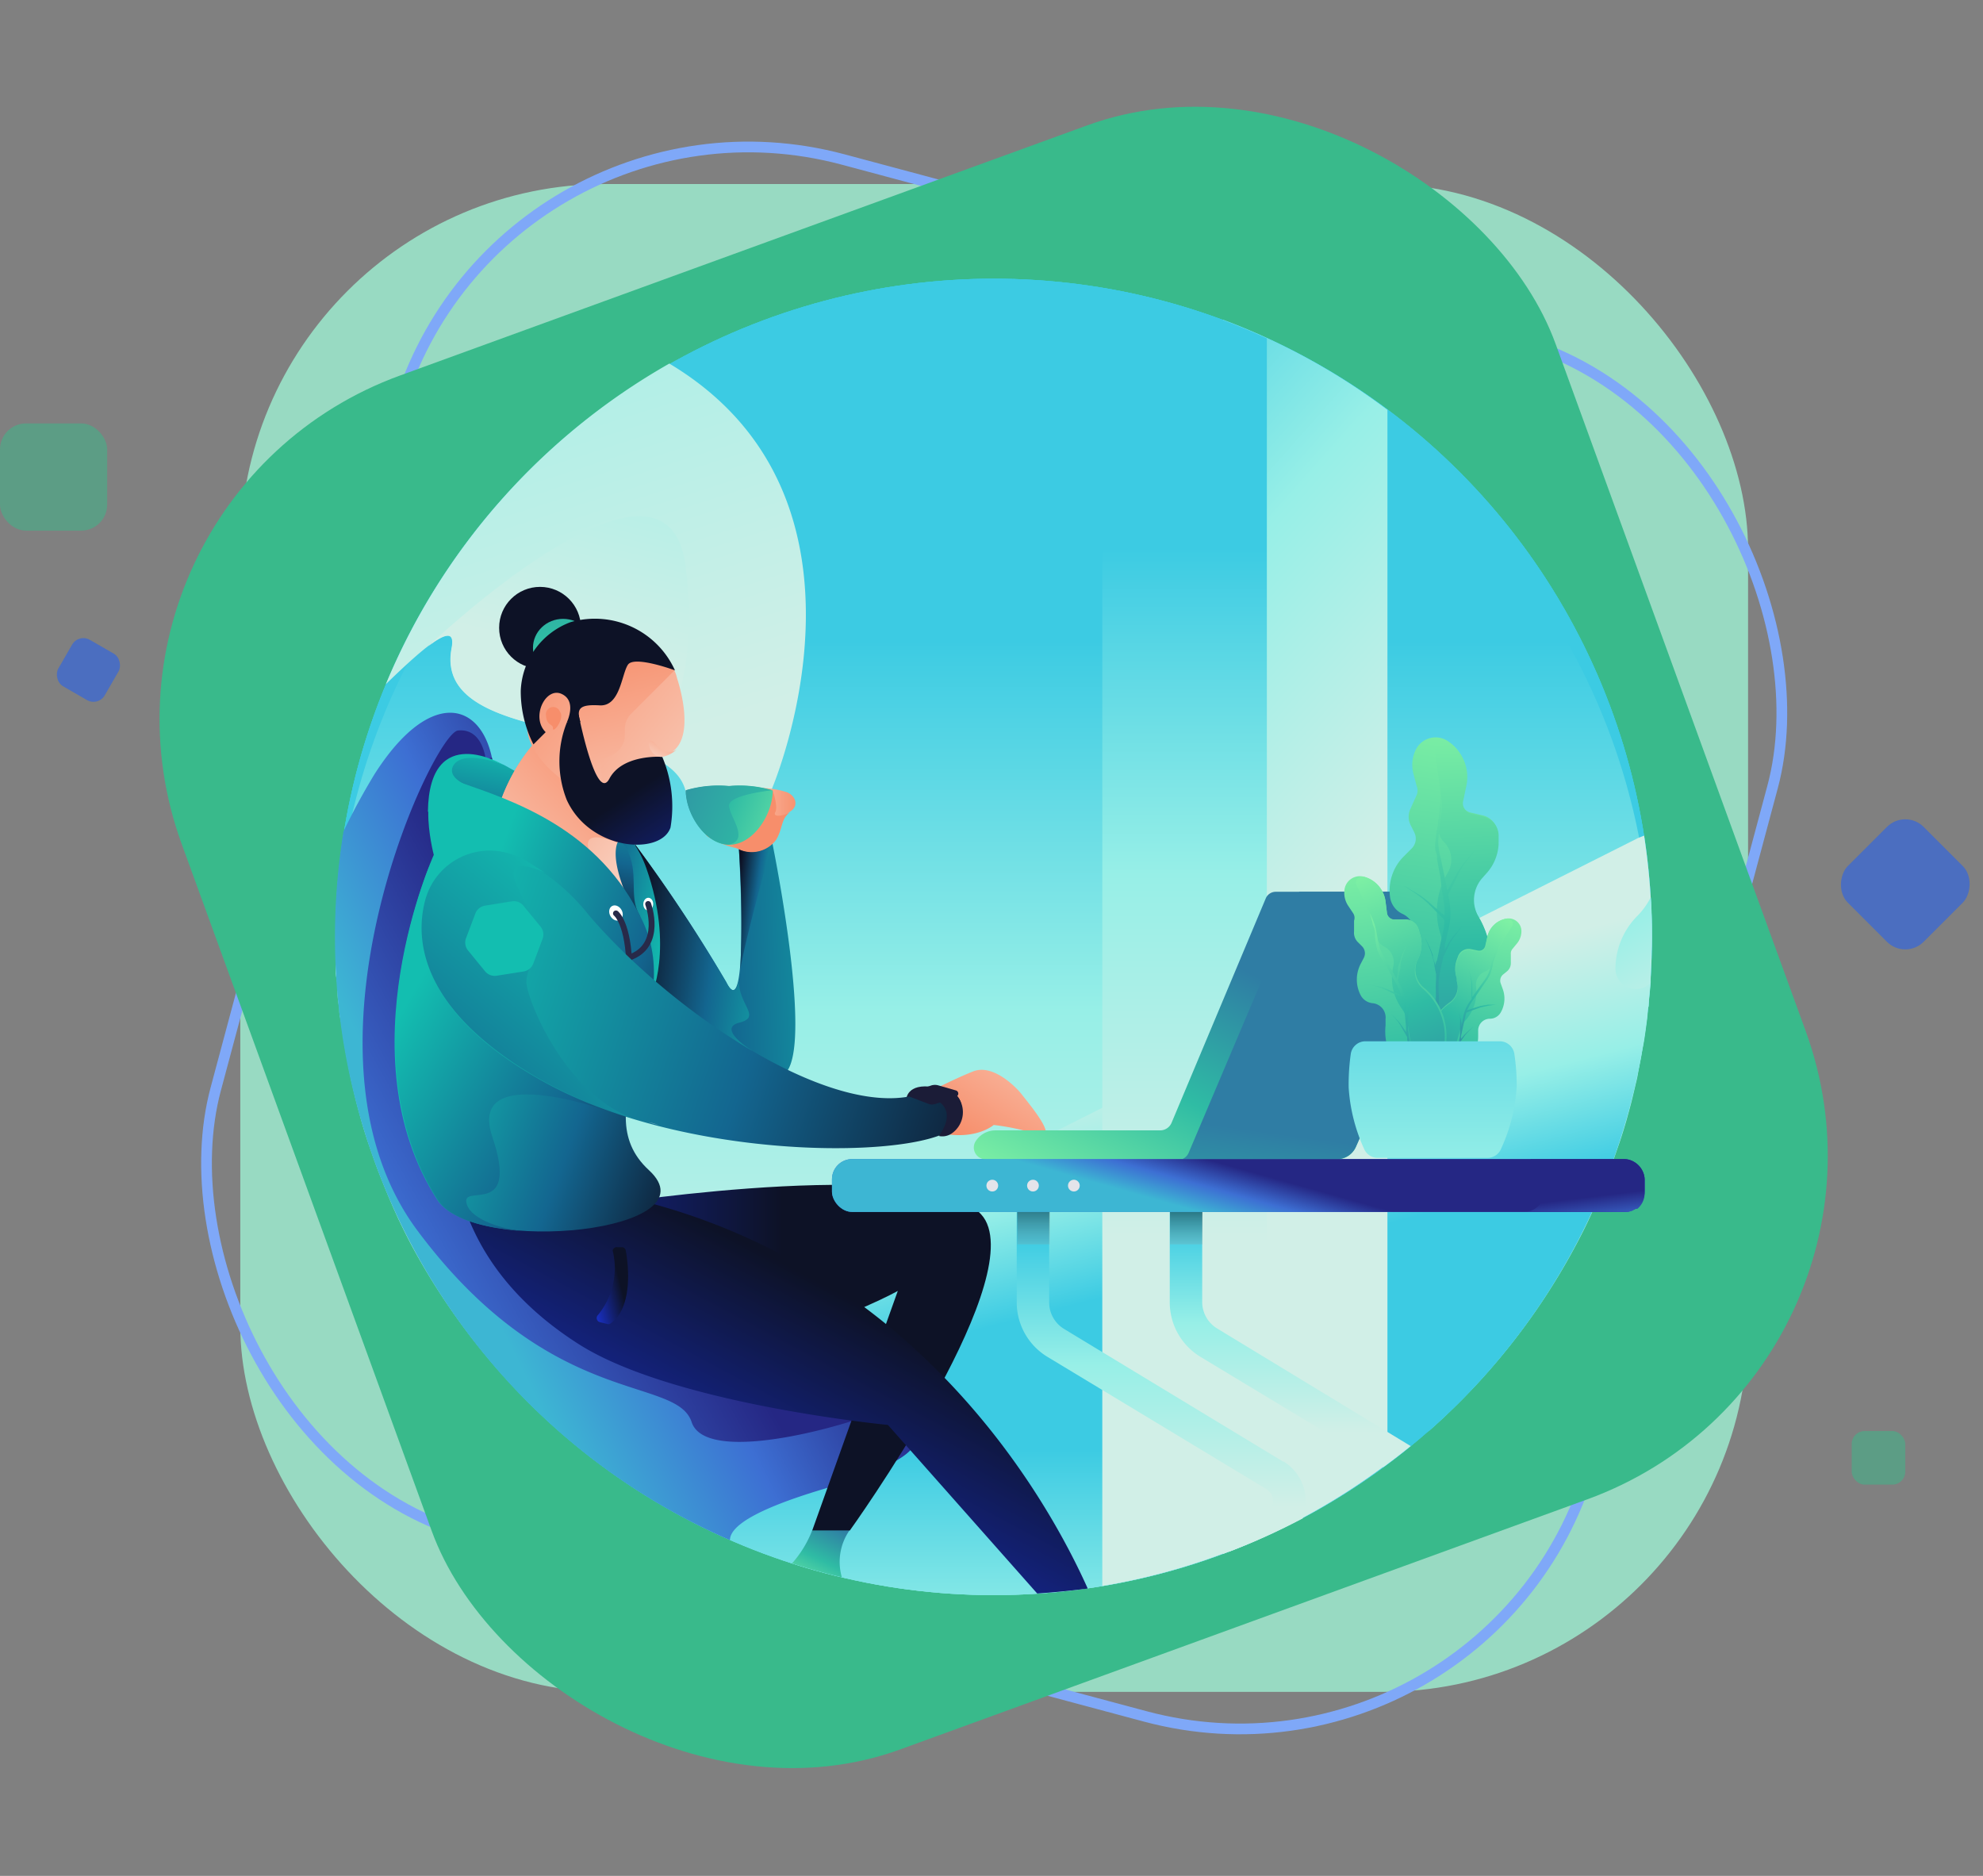<svg width="740" height="700" xmlns="http://www.w3.org/2000/svg"><rect width="100%" height="100%" fill="#808080" stroke="none"/><defs><linearGradient x1="50%" y1="118.75%" x2="50%" y2="88.411%" id="a"><stop stop-color="#D1EFE7" offset="0%"/><stop stop-color="#97EFE7" offset="53%"/><stop stop-color="#3CCBE3" offset="100%"/></linearGradient><linearGradient x1="50.045%" y1="99.707%" x2="50.045%" y2="29.825%" id="b"><stop stop-color="#D1EFE7" offset="0%"/><stop stop-color="#97EFE7" offset="53%"/><stop stop-color="#3CCBE3" offset="100%"/></linearGradient><linearGradient x1="44.984%" y1="39.694%" x2="61.147%" y2="72.7%" id="c"><stop stop-color="#D1EFE7" offset="0%"/><stop stop-color="#97EFE7" offset="53%"/><stop stop-color="#3CCBE3" offset="100%"/></linearGradient><linearGradient x1="49.579%" y1="50.828%" x2="39.205%" y2="-18.358%" id="d"><stop stop-color="#D1EFE7" offset="0%"/><stop stop-color="#97EFE7" offset="53%"/><stop stop-color="#3CCBE3" offset="100%"/></linearGradient><linearGradient x1="50.286%" y1="73.578%" x2="50.286%" y2="20.065%" id="e"><stop stop-color="#D1EFE7" offset="0%"/><stop stop-color="#97EFE7" offset="53%"/><stop stop-color="#3CCBE3" offset="100%"/></linearGradient><linearGradient x1="77.224%" y1="172.004%" x2="14.501%" y2="-124.254%" id="f"><stop stop-color="#D1EFE7" offset="0%"/><stop stop-color="#97EFE7" offset="53%"/><stop stop-color="#3CCBE3" offset="100%"/></linearGradient><linearGradient x1="59.78%" y1="84.106%" x2="-40.026%" y2="-183.082%" id="g"><stop stop-color="#D1EFE7" offset="0%"/><stop stop-color="#97EFE7" offset="53%"/><stop stop-color="#3CCBE3" offset="100%"/></linearGradient><linearGradient x1="111%" y1="-234.5%" x2="678%" y2="-2909.5%" id="h"><stop stop-color="#FFF" offset="7%"/><stop stop-color="#D1D3D4" offset="79%"/></linearGradient><linearGradient x1="49.532%" y1="65.667%" x2="93.621%" y2="-120.873%" id="i"><stop stop-color="#D1EFE7" offset="0%"/><stop stop-color="#97EFE7" offset="53%"/><stop stop-color="#3CCBE3" offset="100%"/></linearGradient><linearGradient x1="50.049%" y1="87.831%" x2="50.049%" y2="14.735%" id="j"><stop stop-color="#D1EFE7" offset="0%"/><stop stop-color="#97EFE7" offset="53%"/><stop stop-color="#3CCBE3" offset="100%"/></linearGradient><linearGradient x1="49.275%" y1="156.444%" x2="49.275%" y2="28.444%" id="k"><stop stop-color="#FFF" stop-opacity="0" offset="0%"/><stop offset="100%"/></linearGradient><linearGradient x1="22.67%" y1="64.57%" x2="61.981%" y2="40.646%" id="l"><stop stop-color="#3DB6D3" offset="0%"/><stop stop-color="#3D6FD3" offset="50%"/><stop stop-color="#252784" offset="100%"/></linearGradient><linearGradient x1="-10.776%" y1="92.892%" x2="52.255%" y2="49.678%" id="m"><stop stop-color="#3DB6D3" offset="0%"/><stop stop-color="#3D6FD3" offset="50%"/><stop stop-color="#252784" offset="100%"/></linearGradient><linearGradient x1="6.939%" y1="134.965%" x2="88.571%" y2="-2.645%" id="n"><stop stop-color="#7FF1A4" offset="0%"/><stop stop-color="#2FBCA4" offset="52%"/><stop stop-color="#2F7DA4" offset="100%"/></linearGradient><linearGradient x1=".015%" y1="49.977%" x2="99.968%" y2="49.977%" id="o"><stop stop-color="#182EBD" offset="0%"/><stop stop-color="#0D1226" offset="58%"/></linearGradient><linearGradient x1="27.025%" y1="82.241%" x2="82.052%" y2="5.3%" id="p"><stop stop-color="#182EBD" offset="0%"/><stop stop-color="#0D1226" offset="58%"/></linearGradient><linearGradient x1="142.634%" y1="-31.027%" x2="21.088%" y2="82.646%" id="q"><stop stop-color="#F9D5C5" offset="0%"/><stop stop-color="#F78E6B" offset="100%"/></linearGradient><linearGradient x1="143.589%" y1="46.258%" x2="-35.648%" y2="54.404%" id="r"><stop stop-color="#13BEB0" offset="0%"/><stop stop-color="#136690" offset="50%"/><stop stop-color="#0D1226" offset="92%"/></linearGradient><linearGradient x1="127.282%" y1="69.231%" x2="-2.056%" y2="38.866%" id="s"><stop stop-color="#13BEB0" offset="0%"/><stop stop-color="#136690" offset="50%"/><stop stop-color="#0D1226" offset="92%"/></linearGradient><linearGradient x1="106.173%" y1="77.138%" x2="-8.479%" y2="21.375%" id="t"><stop stop-color="#13BEB0" offset="0%"/><stop stop-color="#136690" offset="50%"/><stop stop-color="#0D1226" offset="92%"/></linearGradient><linearGradient x1="98.209%" y1="63.866%" x2="15.917%" y2="40.651%" id="u"><stop stop-color="#13BEB0" offset="0%"/><stop stop-color="#136690" offset="50%"/><stop stop-color="#0D1226" offset="92%"/></linearGradient><linearGradient x1="63.603%" y1=".162%" x2="35.071%" y2="113.558%" id="v"><stop stop-color="#13BEB0" offset="0%"/><stop stop-color="#136690" offset="50%"/><stop stop-color="#0D1226" offset="92%"/></linearGradient><linearGradient x1="89.492%" y1="81.957%" x2="2.734%" y2=".508%" id="w"><stop stop-color="#F9D5C5" offset="0%"/><stop stop-color="#F78E6B" offset="100%"/></linearGradient><linearGradient x1="-27.82%" y1="134.908%" x2="106.203%" y2="7.031%" id="x"><stop stop-color="#F9D5C5" offset="0%"/><stop stop-color="#F78E6B" offset="100%"/></linearGradient><linearGradient x1="274.138%" y1="417.529%" x2="94.54%" y2="122.989%" id="y"><stop stop-color="#182EBD" offset="0%"/><stop stop-color="#0D1226" offset="58%"/></linearGradient><linearGradient x1="106.25%" y1="233.554%" x2="-17.188%" y2="-169.965%" id="z"><stop stop-color="#7FF1A4" offset="0%"/><stop stop-color="#2FBCA4" offset="52%"/><stop stop-color="#2F7DA4" offset="100%"/></linearGradient><linearGradient x1="126.975%" y1="99.422%" x2="1.869%" y2="8.381%" id="A"><stop stop-color="#F9D5C5" offset="0%"/><stop stop-color="#F78E6B" offset="100%"/></linearGradient><linearGradient x1="72.135%" y1="156.656%" x2="41.782%" y2="-8.45%" id="B"><stop stop-color="#F9D5C5" offset="0%"/><stop stop-color="#F78E6B" offset="100%"/></linearGradient><linearGradient x1="111.466%" y1="167.592%" x2="13.583%" y2="-17.518%" id="C"><stop stop-color="#182EBD" offset="0%"/><stop stop-color="#0D1226" offset="58%"/></linearGradient><linearGradient x1="137.5%" y1="174.769%" x2="42.226%" y2="47.43%" id="D"><stop stop-color="#182EBD" offset="0%"/><stop stop-color="#0D1226" offset="58%"/></linearGradient><linearGradient x1="12.054%" y1="102.952%" x2="84.086%" y2="-14.205%" id="E"><stop stop-color="#F9D5C5" offset="0%"/><stop stop-color="#F78E6B" offset="100%"/></linearGradient><linearGradient x1="35.019%" y1="45.094%" x2="121.345%" y2="95.88%" id="F"><stop stop-color="#13BEB0" offset="0%"/><stop stop-color="#136690" offset="50%"/><stop stop-color="#0D1226" offset="92%"/></linearGradient><linearGradient x1="26.928%" y1="31.804%" x2="122.849%" y2="115.927%" id="G"><stop stop-color="#13BEB0" offset="0%"/><stop stop-color="#136690" offset="50%"/><stop stop-color="#0D1226" offset="92%"/></linearGradient><linearGradient x1="1.301%" y1="43.646%" x2="123.808%" y2="67%" id="H"><stop stop-color="#13BEB0" offset="0%"/><stop stop-color="#136690" offset="50%"/><stop stop-color="#0D1226" offset="92%"/></linearGradient><linearGradient x1="84.392%" y1="7.477%" x2="-53.264%" y2="211.571%" id="I"><stop stop-color="#13BEB0" offset="0%"/><stop stop-color="#136690" offset="50%"/><stop stop-color="#0D1226" offset="92%"/></linearGradient><linearGradient x1="68.224%" y1="96.161%" x2="210.28%" y2="430.769%" id="J"><stop stop-color="#13BEB0" offset="0%"/><stop stop-color="#136690" offset="50%"/><stop stop-color="#0D1226" offset="92%"/></linearGradient><linearGradient x1="-508.607%" y1="167.882%" x2="-152.607%" y2="92.882%" id="K"><stop stop-color="#F9D5C5" offset="0%"/><stop stop-color="#F78E6B" offset="100%"/></linearGradient><linearGradient x1="0%" y1="50.471%" x2="100.155%" y2="50.471%" id="L"><stop stop-color="#F9D5C5" offset="0%"/><stop stop-color="#F78E6B" offset="100%"/></linearGradient><linearGradient x1="-293.585%" y1="139.132%" x2="-99.245%" y2="89.84%" id="M"><stop stop-color="#F9D5C5" offset="0%"/><stop stop-color="#F78E6B" offset="100%"/></linearGradient><linearGradient x1="157.297%" y1="75.229%" x2="-55.676%" y2="16.352%" id="N"><stop stop-color="#7FF1A4" offset="0%"/><stop stop-color="#2FBCA4" offset="52%"/><stop stop-color="#2F7DA4" offset="100%"/></linearGradient><linearGradient x1="310.054%" y1="120.745%" x2="-98.641%" y2="2.45%" id="O"><stop stop-color="#7FF1A4" offset="0%"/><stop stop-color="#2FBCA4" offset="52%"/><stop stop-color="#2F7DA4" offset="100%"/></linearGradient><linearGradient x1="50.013%" y1="87.819%" x2="50.013%" y2="14.732%" id="P"><stop stop-color="#D1EFE7" offset="0%"/><stop stop-color="#97EFE7" offset="53%"/><stop stop-color="#3CCBE3" offset="100%"/></linearGradient><linearGradient x1="48.561%" y1="159.111%" x2="48.561%" y2="24%" id="Q"><stop stop-color="#FFF" stop-opacity="0" offset="0%"/><stop offset="100%"/></linearGradient><linearGradient x1="-3.872%" y1="77.904%" x2="109.885%" y2="19.931%" id="R"><stop stop-color="#182EBD" offset="0%"/><stop stop-color="#0D1226" offset="58%"/></linearGradient><linearGradient x1="1.614%" y1="103.914%" x2="63.66%" y2="37.093%" id="S"><stop stop-color="#7FF1A4" offset="0%"/><stop stop-color="#2FBCA4" offset="52%"/><stop stop-color="#2F7DA4" offset="100%"/></linearGradient><linearGradient x1="28.832%" y1="197.646%" x2="44.17%" y2="91.814%" id="T"><stop stop-color="#7FF1A4" offset="0%"/><stop stop-color="#2FBCA4" offset="52%"/><stop stop-color="#2F7DA4" offset="100%"/></linearGradient><linearGradient x1="21.422%" y1="-13.508%" x2="-81.16%" y2="-248.457%" id="U"><stop stop-color="#13BEB0" offset="0%"/><stop stop-color="#136690" offset="50%"/><stop stop-color="#0D1226" offset="92%"/></linearGradient><linearGradient x1="34.452%" y1="53.61%" x2="57.246%" y2="48.316%" id="V"><stop stop-color="#3DB6D3" offset="0%"/><stop stop-color="#3D6FD3" offset="50%"/><stop stop-color="#252784" offset="100%"/></linearGradient><linearGradient x1="82.438%" y1="171.408%" x2="54.764%" y2="71.44%" id="W"><stop stop-color="#3DB6D3" offset="0%"/><stop stop-color="#3D6FD3" offset="50%"/><stop stop-color="#252784" offset="100%"/></linearGradient><linearGradient x1="53.195%" y1="-6.446%" x2="43.614%" y2="173.036%" id="X"><stop stop-color="#7FF1A4" offset="0%"/><stop stop-color="#2FBCA4" offset="52%"/><stop stop-color="#2F7DA4" offset="100%"/></linearGradient><linearGradient x1="49.475%" y1="-6.43%" x2="50.687%" y2="130.969%" id="Y"><stop stop-color="#7FF1A4" offset="0%"/><stop stop-color="#2FBCA4" offset="52%"/><stop stop-color="#2F7DA4" offset="100%"/></linearGradient><linearGradient x1="47.448%" y1="-9.577%" x2="55.48%" y2="116.394%" id="Z"><stop stop-color="#7FF1A4" offset="0%"/><stop stop-color="#2FBCA4" offset="52%"/><stop stop-color="#2F7DA4" offset="100%"/></linearGradient><linearGradient x1="58.999%" y1="-11.079%" x2="27.476%" y2="184.252%" id="aa"><stop stop-color="#7FF1A4" offset="0%"/><stop stop-color="#2FBCA4" offset="52%"/><stop stop-color="#2F7DA4" offset="100%"/></linearGradient><linearGradient x1="61.509%" y1="-7.759%" x2="25.775%" y2="127.553%" id="ab"><stop stop-color="#7FF1A4" offset="0%"/><stop stop-color="#2FBCA4" offset="52%"/><stop stop-color="#2F7DA4" offset="100%"/></linearGradient><linearGradient x1="70.44%" y1="-16.013%" x2="31.586%" y2="96.569%" id="ac"><stop stop-color="#7FF1A4" offset="0%"/><stop stop-color="#2FBCA4" offset="52%"/><stop stop-color="#2F7DA4" offset="100%"/></linearGradient><linearGradient x1="45.202%" y1="-9.45%" x2="60.823%" y2="180.423%" id="ad"><stop stop-color="#7FF1A4" offset="0%"/><stop stop-color="#2FBCA4" offset="52%"/><stop stop-color="#2F7DA4" offset="100%"/></linearGradient><linearGradient x1="43.109%" y1="-6.87%" x2="64.736%" y2="127.645%" id="ae"><stop stop-color="#7FF1A4" offset="0%"/><stop stop-color="#2FBCA4" offset="52%"/><stop stop-color="#2F7DA4" offset="100%"/></linearGradient><linearGradient x1="44.88%" y1="-1.132%" x2="68.414%" y2="114.094%" id="af"><stop stop-color="#7FF1A4" offset="0%"/><stop stop-color="#2FBCA4" offset="52%"/><stop stop-color="#2F7DA4" offset="100%"/></linearGradient><linearGradient x1="50.076%" y1="354.03%" x2="50.076%" y2="-100.402%" id="ag"><stop stop-color="#D1EFE7" offset="0%"/><stop stop-color="#97EFE7" offset="53%"/><stop stop-color="#3CCBE3" offset="100%"/></linearGradient></defs><g fill="none" fill-rule="evenodd"><rect fill="#98DAC2" x="89.67" y="68.67" width="562.66" height="562.66" rx="136.402"/><rect stroke="#7FA8F8" stroke-width="4" transform="rotate(15 371 350)" x="105" y="84" width="532" height="532" rx="136.402"/><rect fill="#39BA8B" transform="rotate(-20 370.805 349.805)" x="98" y="77" width="545.61" height="545.61" rx="136.402"/><g transform="translate(125 104)"><circle fill="url(#a)" fill-rule="nonzero" cx="245.822" cy="245.614" r="245.614"/><circle fill="url(#a)" fill-rule="nonzero" cx="245.822" cy="245.614" r="245.614"/><circle fill="url(#a)" fill-rule="nonzero" cx="245.822" cy="245.614" r="245.614"/><path d="M.91 263.158c0 2.982 0 5.965.701 8.772 0 1.579 0 3.158.614 4.737.614 1.579.702 5.438 1.14 8.158.44 2.719.615 3.245.878 4.824.263 1.58.965 5.263 1.491 7.895.526 2.631.702 3.158 1.053 4.737.35 1.579 1.228 5.263 1.93 7.807l1.228 4.473a155.64 155.64 0 0 0 2.456 7.895l1.403 4.035c.936 2.749 1.93 5.468 2.983 8.158l1.403 3.509a279.83 279.83 0 0 0 3.684 8.772l1.228 2.72a235.722 235.722 0 0 0 4.65 9.473l.877 1.666a246.842 246.842 0 0 0 55.087 69.036h324.562a246.842 246.842 0 0 0 55-69.562l.877-1.667a177.945 177.945 0 0 0 4.65-9.473l1.227-2.72a197.075 197.075 0 0 0 3.684-8.771l1.404-3.51a192.336 192.336 0 0 0 2.982-8.157l1.404-4.035a204.054 204.054 0 0 0 2.456-7.895l1.228-4.474c.702-2.543 1.316-5.175 1.93-7.807.614-2.631.79-3.158 1.053-4.736.263-1.58 1.052-5.264 1.49-7.895.44-2.632.615-3.246.878-4.825.263-1.579.79-5.438 1.14-8.158.351-2.719 0-3.158.614-4.736 0-2.983.527-5.965.702-8.772v-17.369C485.344 113.771 377.047 10.106 245.434 10.2 113.821 10.294 5.674 114.114.208 245.614v13.246c0 1.315.614 2.719.701 4.298z" fill="url(#b)" fill-rule="nonzero"/><path d="M491.436 245.614c0-12.658-.965-25.297-2.895-37.807l-2.193.877-415.526 209.21A228.869 228.869 0 0 0 83.716 430h324.562a245.002 245.002 0 0 0 83.158-184.386z" fill="url(#c)" fill-rule="nonzero"/><path d="M331.348 475.877a245.088 245.088 0 0 0 61.404-33.684V48.947a245.088 245.088 0 0 0-61.404-33.684v460.614z" fill="url(#d)" fill-rule="nonzero"/><path d="M286.348 487.807a243.684 243.684 0 0 0 61.404-18.86V22.281a243.684 243.684 0 0 0-61.404-18.86v484.386z" fill="url(#e)" fill-rule="nonzero"/><path d="M490.997 230.877a27.895 27.895 0 0 1-4.912 6.842 28.07 28.07 0 0 0-8.246 19.825 7.632 7.632 0 0 0 12.106 6.052l.789-.526c0-5.79.702-11.579.702-17.544s0-9.737-.439-14.649z" fill="url(#f)" fill-rule="nonzero"/><path d="M18.98 151.316c16.403-15.965 26.315-23.597 24.561-13.684-7.895 39.561 87.105 24.386 87.72 56.842l31.578-3.597s46.842-108.42-38.07-159.21A246.491 246.491 0 0 0 18.98 151.316z" fill="url(#g)" fill-rule="nonzero"/><path d="M131.787 194.474v-1.492 1.492z" fill="url(#h)" fill-rule="nonzero"/><path d="M138.366 171.579c-25.264-5.702-.527-9.65-7.544-64.474-7.018-54.824-95.965 30-95.965 30 6.579-5 9.912-5.526 8.772.527-7.456 37.456 77.456 25.79 87.193 52.193.965-9.211 31.842-12.72 7.544-18.246z" fill="url(#i)" fill-rule="nonzero"/><path d="M323.629 382.105v-38.509a6.053 6.053 0 1 0-12.106 0v38.51a23.772 23.772 0 0 0 11.404 20.175l68.246 41.228a227.205 227.205 0 0 0 10.263-7.895l-72.193-43.86a11.579 11.579 0 0 1-5.614-9.649z" fill="url(#j)" fill-rule="nonzero"/><path d="M311.611 343.596v16.755h12.106v-16.755a5.965 5.965 0 0 0-.79-2.982h-10.526a5.965 5.965 0 0 0-.79 2.982z" fill="url(#k)" fill-rule="nonzero" opacity=".49" style="mix-blend-mode:color-burn"/><path d="M182.225 415C155.383 404.912 52.05 302.895 59.418 193.509c2.28-32.983-20.438-46.491-44.561-8.772A243.158 243.158 0 0 0 3.19 206.228C-14.789 316.976 44.566 425.83 147.4 470.702c0-5.088 9.211-11.404 35.088-19.123 64.562-19.561 22.457-28.07-.263-36.579z" fill="url(#l)" fill-rule="nonzero"/><path d="M182.225 415C155.383 404.912 52.05 302.895 59.418 193.509a53.947 53.947 0 0 0-.877-14.825l-2.28.79s-1.053-11.842-10.352-10.878c-9.298.965-65 119.737-15.087 186.667 49.912 66.93 96.491 53.86 102.28 71.404 5.176 15.701 54.299 2.456 70.176-4.035-6.316-2.72-14.474-5.176-21.053-7.632z" fill="url(#m)" fill-rule="nonzero"/><path d="m215.383 304.825-2.193 1.49s0-6.315 10.351-4.648" fill="#1B1C37" fill-rule="nonzero"/><path d="M178.102 467.018a40.35 40.35 0 0 1-7.543 12.368 251.975 251.975 0 0 0 18.596 5.175 20.614 20.614 0 0 1 2.895-17.543h-13.948z" fill="url(#n)" fill-rule="nonzero"/><path d="M150.734 212.72a35.088 35.088 0 0 1-11.403-4.387c-6.053-3.596 18.684-7.982 18.684-7.982v14.298l-4.65 7.369" fill="#E2A07A" fill-rule="nonzero"/><path d="M101.523 345.35s127.193-19.736 141.229 6.054c14.035 25.789-50.614 115.701-50.614 115.701h-14.036l31.93-89.386s-68.947 38.334-118.07 12.106C42.84 363.596 45.646 274.737 45.646 274.737" fill="url(#o)" fill-rule="nonzero"/><path d="M280.91 488.772c-17.544-39.123-78.07-144.65-216.58-152.193L45.998 301.49s-16.93 56.404 44.65 95.877C125.733 420 206.347 427.72 206.347 427.72l55.702 62.895a306.672 306.672 0 0 0 18.86-1.842z" fill="url(#p)" fill-rule="nonzero"/><path d="M219.506 304.561s11.316-5.877 18.684-8.772c7.369-2.894 16.053 5.878 18.246 8.772 2.193 2.895 14.649 17.544 5.526 14.65a89.21 89.21 0 0 0-16.14-3.422s-8.772 7.72-26.316 1.14" fill="url(#q)" fill-rule="nonzero"/><path d="M111.962 211.14a576.228 576.228 0 0 1 34.035 51.404c8.772 17.544 4.737-49.825 4.737-49.825s9.561.877 12.456-2.28c0 0 17.544 85.35 2.544 87.193a443.684 443.684 0 0 1-60.263-3.334" fill="url(#r)" fill-rule="nonzero"/><path d="M150.822 277.632c8.772-2.193-.702-6.843 0-16.316-.877 4.561-2.369 5.965-4.737 1.228a576.228 576.228 0 0 0-34.035-51.404l-3.948 51.14 2.895 21.755 12.807 12.105c7.807.702 17.105 1.404 25.263 1.667l6.404-9.825s-13.07-8.157-4.65-10.35z" fill="url(#s)" fill-rule="nonzero"/><path d="M150.734 212.72a391.053 391.053 0 0 1 .526 44.912c2.369-13.51 11.93-47.193 11.93-47.193-2.895 3.07-12.456 2.28-12.456 2.28z" fill="url(#t)" fill-rule="nonzero"/><path d="M69.155 184.825s37.193 7.017 47.018 35.087c10.526 29.913 1.666 48.421 1.666 48.421" fill="url(#u)" fill-rule="nonzero"/><ellipse fill="#FFF" fill-rule="nonzero" transform="rotate(-87.97 116.906 233.375)" cx="116.906" cy="233.375" rx="2.368" ry="1.842"/><path d="M63.015 181.404s41.14 22.456 45.877 31.403c4.737 8.947.614 17.544 4.649 24.474s-57.72-26.316-57.72-26.316L44.507 193.42l-4.561-7.544 4.561-7.544H54.77" fill="url(#v)" fill-rule="nonzero"/><path d="M73.98 173.772a65.702 65.702 0 0 0-15.351 35.702s38.772 12.105 56.316 33.245c0 0-13.597-23.07-9.386-32.631 4.21-9.562-24.562-36.404-24.562-36.404" fill="url(#w)" fill-rule="nonzero"/><path d="M58.804 206.228c11.58 4.298 37.895 13.07 35.877 6.667-2.456-8.334 10.79-2.369 10.79-2.369l-7.28-17.544a180.79 180.79 0 0 0-17.545-18.947h-6.93a69.298 69.298 0 0 0-14.912 32.193z" fill="url(#x)" fill-rule="nonzero"/><circle fill="url(#y)" fill-rule="nonzero" cx="76.523" cy="130.263" r="15.263"/><ellipse fill="url(#z)" fill-rule="nonzero" cx="85.12" cy="137.719" rx="11.228" ry="10.789"/><path d="M127.664 149.123a13.684 13.684 0 0 0-9.562-10.263c-16.49-5.176-33.508 10.087-43.86 21.842-10.35 11.754 13.773 34.386 29.65 32.807a24.65 24.65 0 0 0 17.544-15 10.614 10.614 0 0 0 5.526-2.895c7.369-7.193.702-26.491.702-26.491z" fill="url(#A)" fill-rule="nonzero"/><path d="M126.699 146.14a13.333 13.333 0 0 0-8.772-7.544 25.088 25.088 0 0 0-15.965.615l-2.456 2.894-10.263 13.246 3.509 25.79 6.579 8.771a64.298 64.298 0 0 0 0-10.263l4.122-1.93a8.158 8.158 0 0 0 4.737-7.456v-2.28a8.07 8.07 0 0 1 2.369-5.702l15.964-15.965.176-.176z" fill="url(#B)" fill-rule="nonzero"/><path d="M122.138 178.421s-14.825-1.14-19.737 8.158c-4.913 9.298-11.492-23.947-11.492-23.947l-4.386 2.982a39.21 39.21 0 0 0 0 28.947c8.772 19.035 35.088 20.702 38.685 10.264a47.456 47.456 0 0 0-3.07-26.404z" fill="url(#C)" fill-rule="nonzero"/><path d="M86.523 165.526s3.948-7.982-2.017-10.614c-5.965-2.631-11.491 8.772-5.877 14.299l-4.562 4.56a43.864 43.864 0 0 1-4.737-20 28.51 28.51 0 0 1 18.597-25.613c15.646-4.5 32.225 3.155 38.947 17.982 0 0-15.175-5.614-17.543-2.105-2.369 3.509-2.895 15.614-10.527 15.176-7.631-.44-8.772 1.228-7.193 6.228" fill="url(#D)" fill-rule="nonzero"/><path d="M119.77 173.772c-4.475-5.088-3.071 5.175 2.368 4.65a10.614 10.614 0 0 0 5.438-2.808c-.526.439-3.684 2.72-7.807-1.842z" fill="url(#E)" fill-rule="nonzero"/><path d="M36.874 215s-8.772-33.596 9.913-27.018c18.684 6.58 51.93 16.93 68.158 52.018s-22.807 69.65 2.193 92.632-65 32.105-78.948 11.14C3.102 289.474 36.874 215 36.874 215z" fill="url(#F)" fill-rule="nonzero"/><ellipse fill="#FFF" fill-rule="nonzero" transform="rotate(-30 104.864 236.694)" cx="104.864" cy="236.694" rx="2.368" ry="2.982"/><path d="M104.857 236.842s4.824 3.597 5 20.877" stroke="#282A49" stroke-width="2.193" stroke-linecap="round"/><path d="M116.874 233.333s5.79 15.614-7.105 20" stroke="#282A49" stroke-width="2.193" stroke-linecap="round"/><path d="m105.47 311.754-42.455-97.543c-8.772-4.123-20.439 1.052-27.983 5.438-6.579 17.018-26.316 78.07 3.421 124.21 4.474 6.843 17.018 10.44 31.053 11.492-8.772-1.053-20-5-20.526-11.053-.527-6.052 19.736 5.527 9.736-24.123-10-29.649 46.755-8.42 46.755-8.42z" fill="url(#G)" fill-rule="nonzero"/><path d="M33.804 232.018a24.912 24.912 0 0 1 33.684-16.404 77.544 77.544 0 0 1 27.369 22.018c32.368 37.719 94.649 78.947 125.877 65.614a9.386 9.386 0 0 1 4.298-.702c4.299 0 11.667 2.105 7.632 12.105-5.526 13.684-97.018 16.404-153.246-14.123-44.824-24.298-50.35-51.228-45.614-68.508z" fill="url(#H)" fill-rule="nonzero"/><path d="M71.436 262.456c0-6.228 7.456-16.052 5-20.702a70.877 70.877 0 0 1-9.386-17.543c-3.07-9.562 11.316-2.544 11.316-2.544l-6.316-4.035a47.193 47.193 0 0 0-4.65-2.281 24.912 24.912 0 0 0-33.684 16.403c-4.736 17.544.79 43.86 45.615 68.51a170.965 170.965 0 0 0 32.017 13.07c-26.053-9.387-39.912-45.088-39.912-50.878z" fill="url(#I)" fill-rule="nonzero"/><path d="M223.98 306.404s8.772 2.982 1.403 13.508a6.228 6.228 0 0 0 4.65-.877 9.65 9.65 0 0 0 1.666-14.649" fill="#1B1C37" fill-rule="nonzero"/><path d="M44.067 181.842c3.597-6.579 18.772-.438 18.772-.438s-27.719-16.667-28.158 17.543l17.544-8.772s-10.79-2.982-8.158-8.333z" fill="url(#J)" fill-rule="nonzero"/><path d="M83.804 161.228a2.72 2.72 0 0 0-5.088 1.053c0 4.824 2.72 3.596 2.632 5.526-.088 1.93 3.772-2.632 2.983-5.526-.159-.36-.334-.71-.527-1.053z" fill="url(#K)" fill-rule="nonzero"/><path d="M146.611 209.561s4.123-.965 2.807-3.157c-1.316-2.193-4.21-13.158-.877-15a34.21 34.21 0 0 1 19.386 0c3.596.877 5.614 5 2.018 7.368-3.597 2.368-2.72 5.877-5.264 10.263a11.316 11.316 0 0 1-18.07.526z" fill="url(#L)" fill-rule="nonzero"/><path d="M164.681 209.298c2.544-4.386 1.667-7.894 5.264-10.263-2.457 1.491-6.755 2.105-5.614 0 1.14-2.105-1.053-8.246-1.053-8.246l-15.439 10.965a21.667 21.667 0 0 0 1.667 4.825c1.316 2.193-2.807 3.158-2.807 3.158a11.316 11.316 0 0 0 17.982-.439z" fill="url(#M)" fill-rule="nonzero"/><path d="M163.19 190.965a42.895 42.895 0 0 0-16.14-1.579 42.895 42.895 0 0 0-16.14 1.579c0 8.772 7.28 20.263 16.228 20.263 8.947 0 16.228-11.316 16.228-20.263h-.176z" fill="url(#N)" fill-rule="nonzero"/><path d="M147.05 196.579c0-4.035 16.14-5.702 16.14-5.702a42.895 42.895 0 0 0-16.14-1.579 42.895 42.895 0 0 0-16.14 1.58c0 8.771 7.28 20.262 16.228 20.262 7.719-1.842 0-10.526-.088-14.561z" fill="url(#O)" fill-rule="nonzero"/><path d="m215.12 303.596 7.368-2.543a4.65 4.65 0 0 1 2.807 0l6.404 1.842a1.228 1.228 0 0 1 0 2.368l-7.456 2.632a4.035 4.035 0 0 1-2.807 0l-6.404-2.456a.922.922 0 1 1 .088-1.843z" fill="#1B1C37" fill-rule="nonzero"/><path d="m353.804 441.404-81.666-49.474a11.579 11.579 0 0 1-5.615-9.912v-38.422a6.053 6.053 0 1 0-12.105 0v38.51a23.772 23.772 0 0 0 11.404 20.175l81.754 49.386a5.263 5.263 0 0 1 .965 8.158l-15 15.263c9.43-3.58 18.628-7.74 27.544-12.456a17.544 17.544 0 0 0-7.018-21.228h-.263z" fill="url(#P)" fill-rule="nonzero"/><path d="M254.594 343.596v16.755h12.105v-16.755a5.965 5.965 0 0 0-.79-2.982h-10.614a5.965 5.965 0 0 0-.701 2.982z" fill="url(#Q)" fill-rule="nonzero" opacity=".49" style="mix-blend-mode:color-burn"/><path d="M105.47 361.404h1.843a1.577 1.577 0 0 1 1.228 1.315c.79 4.386 3.07 21.053-5.877 27.281a1.579 1.579 0 0 1-1.228 0l-2.544-.614a1.579 1.579 0 0 1-.79-2.632 27.544 27.544 0 0 0 5.527-24.122 1.579 1.579 0 0 1 1.842-1.228z" fill="url(#R)" fill-rule="nonzero"/><rect fill="#3D6FD3" fill-rule="nonzero" x="185.471" y="328.509" width="303.246" height="19.737" rx="7.544"/><path d="M416.787 228.772h-65.702a4.035 4.035 0 0 0-3.772 2.544l-35.088 83.596a4.65 4.65 0 0 1-4.298 2.895h-61.404a8.772 8.772 0 0 0-7.368 3.947 4.386 4.386 0 0 0 3.684 6.843h131.053a7.72 7.72 0 0 0 7.105-4.65l39.562-89.473a4.035 4.035 0 0 0-3.772-5.702z" fill="url(#S)" fill-rule="nonzero"/><path d="M420.559 234.474a4.035 4.035 0 0 0-3.685-5.702h-57.017l-41.228 97.28a4.65 4.65 0 0 1-2.369 2.457h57.632a7.72 7.72 0 0 0 7.105-4.65l39.562-89.385z" fill="url(#T)" fill-rule="nonzero"/><path d="m65.822 232.368-9.825 1.58a4.65 4.65 0 0 0-3.596 2.894l-3.51 9.298a4.65 4.65 0 0 0 .79 4.562l6.316 7.72a4.65 4.65 0 0 0 4.386 1.666l10-1.58a4.65 4.65 0 0 0 3.597-2.894l3.508-9.298a4.65 4.65 0 0 0-.79-4.562l-6.315-7.719a4.65 4.65 0 0 0-4.561-1.667z" fill="url(#U)" fill-rule="nonzero"/><path d="M120.822 315.79c-1.291-.44-2.61-.79-3.948-1.053l3.948 1.052z" fill="#F4F4F4" fill-rule="nonzero"/><rect fill="url(#V)" fill-rule="nonzero" x="185.471" y="328.509" width="303.246" height="19.737" rx="7.544"/><path d="M486.348 330.702a7.544 7.544 0 0 0-5.263-2.106h-35.088a8.772 8.772 0 0 1 5.263 7.544v4.562a7.544 7.544 0 0 1-7.544 7.544h38.947l1.404-.439 1.316-.702h.614a7.544 7.544 0 0 0 2.72-5.877v-4.561a7.72 7.72 0 0 0-2.369-5.965z" fill="url(#W)" fill-rule="nonzero"/><circle fill="#E4E4EA" fill-rule="nonzero" cx="245.295" cy="338.421" r="2.193"/><circle fill="#E4E4EA" fill-rule="nonzero" cx="260.471" cy="338.421" r="2.193"/><circle fill="#E4E4EA" fill-rule="nonzero" cx="275.734" cy="338.421" r="2.193"/><path d="m403.716 192.544-2.368 5.263a6.93 6.93 0 0 0 0 5.965l1.404 2.807a5.175 5.175 0 0 1-.965 6.053l-2.895 2.894a17.982 17.982 0 0 0-5.176 15.176 8.158 8.158 0 0 0 4.65 6.316 7.632 7.632 0 0 1 3.772 10.087l-1.492 3.158a29.386 29.386 0 0 0-2.631 10.614 26.842 26.842 0 0 0 3.684 15.088l5.439 8.772 9.736 4.386 10.176-18.334a33.246 33.246 0 0 0-.527-33.07 12.368 12.368 0 0 1 1.492-14.649l1.403-1.579a17.544 17.544 0 0 0 4.562-10.965v-2.719a7.368 7.368 0 0 0-5.702-7.544l-4.474-1.052a3.947 3.947 0 0 1-3.07-4.65l1.228-5.877a15.526 15.526 0 0 0-6.667-16.14 8.246 8.246 0 0 0-12.105 3.509 12.807 12.807 0 0 0-.702 8.772l1.14 4.386c.45 1.06.481 2.25.088 3.333z" fill="url(#X)" fill-rule="nonzero"/><path d="M426.787 238.158a12.368 12.368 0 0 1 1.49-14.65l1.404-1.578a17.544 17.544 0 0 0 4.562-10.965v-2.72a7.368 7.368 0 0 0-5.702-7.543l-4.474-1.053a3.947 3.947 0 0 1-3.07-4.649l1.228-5.877a15.526 15.526 0 0 0-6.666-16.14 3.333 3.333 0 0 0-5.088 3.245l2.017 15a19.65 19.65 0 0 1 0 4.65l-.79 8.157a7.895 7.895 0 0 0 2.194 6.228 9.386 9.386 0 0 1 1.316 11.491 27.632 27.632 0 0 0-2.72 22.632c.752 2.44.961 5.014.614 7.544l-2.456 16.93.79 18.158 5.702 2.543 10.175-18.333a33.246 33.246 0 0 0-.526-33.07z" fill="url(#Y)" fill-rule="nonzero"/><path d="M412.488 190.79c.383 2.143.588 4.314.614 6.49a63.245 63.245 0 0 1-.701 6.492 55 55 0 0 0-.702 6.403c.103 2.105.426 4.192.965 6.229l1.316 6.315 1.14 5.527 1.667-2.983c.877-1.491 1.579-2.982 2.544-4.386a34.561 34.561 0 0 1 3.07-4.123l3.333-3.86-3.158 4.036a34.21 34.21 0 0 0-2.807 4.21c-.79 1.492-1.491 2.983-2.28 4.562l-2.106 4.21c.458 1.901.751 3.838.877 5.79a25.58 25.58 0 0 1-.614 6.666l-1.49 6.316v1.755c.613-1.053 1.14-2.106 1.841-3.158a25.526 25.526 0 0 1 2.28-2.983l2.457-2.807-2.28 2.983c-.777.97-1.48 1.996-2.106 3.07-.614 1.052-1.14 2.193-1.667 3.333l-1.052 2.193-.439 1.93a60.439 60.439 0 0 0-1.228 6.316 45.438 45.438 0 0 0 0 6.403v19.474c0-4.298-.702-8.772-1.053-12.895v-6.491a46.579 46.579 0 0 1 0-6.579v-1.667l-.614-2.982c0-1.228-.438-2.456-.79-3.684a25.175 25.175 0 0 0-1.227-3.509l-1.667-3.772 1.667 3.333a25.526 25.526 0 0 1 1.403 3.51c0 1.227.614 2.455.965 3.596v1.14c0-.965 0-1.93.614-2.807l1.228-6.14 1.404-6.316a23.86 23.86 0 0 0 0-2.807l-3.333-3.334c-1.228-1.228-2.369-2.456-3.597-3.508a34.21 34.21 0 0 0-4.035-3.07l-4.21-2.807 4.385 2.543c1.473.86 2.88 1.828 4.211 2.895 1.316 1.053 2.544 2.28 3.86 3.333l2.894 2.544v-2.105a38.158 38.158 0 0 0-.877-6.316l-.702-6.228-1.228-6.403c0-1.053 0-2.106-.614-3.246a18.86 18.86 0 0 1 0-3.333 55.32 55.32 0 0 1 .965-6.492c0-2.105.79-4.21.965-6.403a39.21 39.21 0 0 0 0-6.404l-.79-6.578.702 6.578z" fill="url(#Z)" fill-rule="nonzero"/><path d="M438.804 252.105v3.334a3.947 3.947 0 0 1-1.491 3.07l-1.404 1.14a2.982 2.982 0 0 0-.877 3.333l.79 2.193a10.35 10.35 0 0 1-.877 8.772 4.65 4.65 0 0 1-3.948 2.193 4.386 4.386 0 0 0-4.386 4.386v2.018c.006 2.1-.38 4.182-1.14 6.14a15.35 15.35 0 0 1-5.526 7.018l-5 3.509h-6.14l-.966-12.018a19.035 19.035 0 0 1 8.07-17.105 7.105 7.105 0 0 0 2.72-7.983v-1.14a10.088 10.088 0 0 1 0-6.842l.526-1.404a4.21 4.21 0 0 1 4.737-2.544l2.631.527a2.28 2.28 0 0 0 2.72-1.755l.79-3.333a8.772 8.772 0 0 1 7.28-6.842 4.737 4.737 0 0 1 5.439 4.65 7.28 7.28 0 0 1-1.667 4.648l-1.667 2.018a2.632 2.632 0 0 0-.614 2.017z" fill="url(#aa)" fill-rule="nonzero"/><path d="M415.997 270.439a7.105 7.105 0 0 0 2.72-7.983v-1.14a10.088 10.088 0 0 1 0-6.755l.526-1.403a4.21 4.21 0 0 1 4.737-2.544l2.631.526a2.28 2.28 0 0 0 2.72-1.754l.701-3.772a8.772 8.772 0 0 1 7.281-6.842 1.93 1.93 0 0 1 1.93 2.895l-4.65 7.28a11.228 11.228 0 0 0-1.14 2.369l-1.579 4.473a4.474 4.474 0 0 1-2.631 2.72 5.35 5.35 0 0 0-3.421 5.702 15.79 15.79 0 0 1-3.86 12.456 9.825 9.825 0 0 0-2.105 3.772l-2.72 9.386-4.649 9.736h-3.596l-.965-12.017a19.035 19.035 0 0 1 8.07-17.105z" fill="url(#ab)" fill-rule="nonzero"/><path d="M434.506 249.035a22.72 22.72 0 0 0-1.842 3.246 36.228 36.228 0 0 0-1.14 3.596 31.491 31.491 0 0 1-1.14 3.509 17.544 17.544 0 0 1-1.93 3.07l-2.194 2.983-1.842 2.631v-4.824a19.824 19.824 0 0 0-.614-2.895l-.79-2.807.702 2.807c.219.952.365 1.92.44 2.895v5.614a19.48 19.48 0 0 0-1.843 2.807 14.65 14.65 0 0 0-1.228 3.596l-.702 3.684v.965-2.105a14.65 14.65 0 0 0-.438-2.105l-.614-2.018.526 2.105c.05.701.05 1.405 0 2.106v4.649a34.561 34.561 0 0 1-.79 3.596 26.316 26.316 0 0 1-1.315 3.421l-1.667 3.334-3.246 6.666 3.597-6.49 1.754-3.246a26.316 26.316 0 0 0 1.404-3.51v-.964l.965-1.404 1.228-1.754 1.49-1.579 1.58-1.491-1.667 1.403-1.579 1.492-1.403 1.666v.527-1.58l.79-3.596.789-3.596c.114-.535.26-1.062.438-1.58l2.544-.964 2.72-.965 2.806-.614 2.895-.439h-2.895l-2.894.527-2.807.877-2.106.701.527-1.052a21.842 21.842 0 0 1 1.93-3.07l2.105-3.07 2.105-3.07 1.053-1.492c.34-.529.634-1.087.877-1.667a31.667 31.667 0 0 0 1.053-3.596c0-1.228.614-2.369 1.052-3.509a22.456 22.456 0 0 1 1.667-3.333l1.754-3.246-2.105 3.158z" fill="url(#ac)" fill-rule="nonzero"/><path d="M380.295 239.561v4.035a4.912 4.912 0 0 0 1.404 3.948l1.579 1.579a3.684 3.684 0 0 1 .702 4.21l-1.316 2.544a12.72 12.72 0 0 0 0 11.316 5.702 5.702 0 0 0 4.561 3.158 5.35 5.35 0 0 1 4.825 5.877v2.456a20.702 20.702 0 0 0 .614 7.632 18.947 18.947 0 0 0 5.877 9.298l5.702 4.912 7.456.79 2.72-14.562a23.421 23.421 0 0 0-7.72-21.93 8.772 8.772 0 0 1-2.983-10l.615-1.315a12.368 12.368 0 0 0 .614-8.772l-.527-1.842a5.175 5.175 0 0 0-5.526-3.772h-3.246a2.807 2.807 0 0 1-3.07-2.456l-.526-4.21a10.965 10.965 0 0 0-8.07-9.3 5.79 5.79 0 0 0-7.281 5 8.772 8.772 0 0 0 1.491 5.966l1.755 2.631c.552.828.683 1.869.35 2.807z" fill="url(#ad)" fill-rule="nonzero"/><path d="M405.91 264.912a8.772 8.772 0 0 1-2.194-10.087l.615-1.316a12.368 12.368 0 0 0 .614-8.772l-.527-1.842a5.175 5.175 0 0 0-5.526-3.772h-3.246a2.807 2.807 0 0 1-3.07-2.456l-.526-4.21a10.965 10.965 0 0 0-8.07-9.3 2.368 2.368 0 0 0-2.72 3.334l4.913 10.351c.5.975.883 2.005 1.14 3.07l1.316 5.614a5.526 5.526 0 0 0 2.894 3.685 6.579 6.579 0 0 1 3.422 7.368 19.474 19.474 0 0 0 3.157 15.79 12.105 12.105 0 0 1 2.106 4.912l1.842 12.193 4.561 11.93 4.386.438 2.72-14.561a23.421 23.421 0 0 0-7.808-22.369z" fill="url(#ae)" fill-rule="nonzero"/><path d="M386.173 236.842a27.982 27.982 0 0 1 1.842 4.21c.398 1.474.72 2.968.965 4.474.236 1.48.558 2.944.965 4.386a21.228 21.228 0 0 0 2.017 3.948l2.28 3.947 1.93 3.421.44-2.368c0-1.14 0-2.369.701-3.51.295-1.166.676-2.31 1.14-3.42l1.404-3.334-1.228 3.422a24.035 24.035 0 0 0-.965 3.42c0 1.14 0 2.369-.526 3.51l-.44 3.245a24.035 24.035 0 0 1 1.843 3.684 18.07 18.07 0 0 1 1.053 4.562v5.789c0-.79 0-1.667.526-2.456.227-.87.52-1.72.877-2.544l1.053-2.456-.877 2.456c-.298.83-.532 1.68-.702 2.544v5.789c.096 1.5.272 2.993.526 4.474a32.018 32.018 0 0 0 1.14 4.386l1.58 4.298c1.052 2.895 2.105 5.702 3.07 8.772a224.871 224.871 0 0 1-3.597-8.772l-1.754-4.21c-.54-1.43-.98-2.895-1.316-4.386v-1.14l-1.316-2.281-1.316-2.28c-.472-.741-1-1.445-1.579-2.106l-1.754-2.018 1.842 1.93a17.544 17.544 0 0 1 1.755 2.018l1.49 2.193.44.701v-2.017l-.44-4.562-.438-4.561c.04-.672.04-1.346 0-2.018l-3.86-1.228-3.245-1.579a24.035 24.035 0 0 0-3.333-1.14l-3.421-.877 3.508.702c1.192.233 2.365.556 3.51.965l3.332 1.403 2.457 1.053-.439-1.404a26.93 26.93 0 0 0-2.018-4.035l-2.193-3.947-2.193-3.509-1.14-2.018a13.246 13.246 0 0 1-.877-2.193 38.948 38.948 0 0 1-.79-4.561c0-1.491 0-2.982-.789-4.474a27.632 27.632 0 0 0-1.14-4.298l-1.755-4.21 1.755 4.21z" fill="url(#af)" fill-rule="nonzero"/><path d="M378.278 301.754a64.65 64.65 0 0 0 5.702 22.807 5.527 5.527 0 0 0 5.175 3.51h40.877a5.527 5.527 0 0 0 5.176-3.51 64.65 64.65 0 0 0 5.79-23.245 81.585 81.585 0 0 0-.878-12.018 5.527 5.527 0 0 0-5.526-4.737h-50a5.527 5.527 0 0 0-5.527 4.737 81.579 81.579 0 0 0-.79 12.456z" fill="url(#ag)" fill-rule="nonzero"/></g><rect fill-opacity=".5" fill="#39BA8B" y="158" width="40" height="40" rx="9.697"/><rect fill-opacity=".5" fill="#165CFF" transform="rotate(30 33 250)" x="23" y="240" width="20" height="20" rx="4.848"/><rect fill-opacity=".5" fill="#165CFF" transform="rotate(45 711 330)" x="691" y="310" width="40" height="40" rx="9.697"/><rect fill-opacity=".5" fill="#39BA8B" x="691" y="534" width="20" height="20" rx="4.848"/></g></svg>